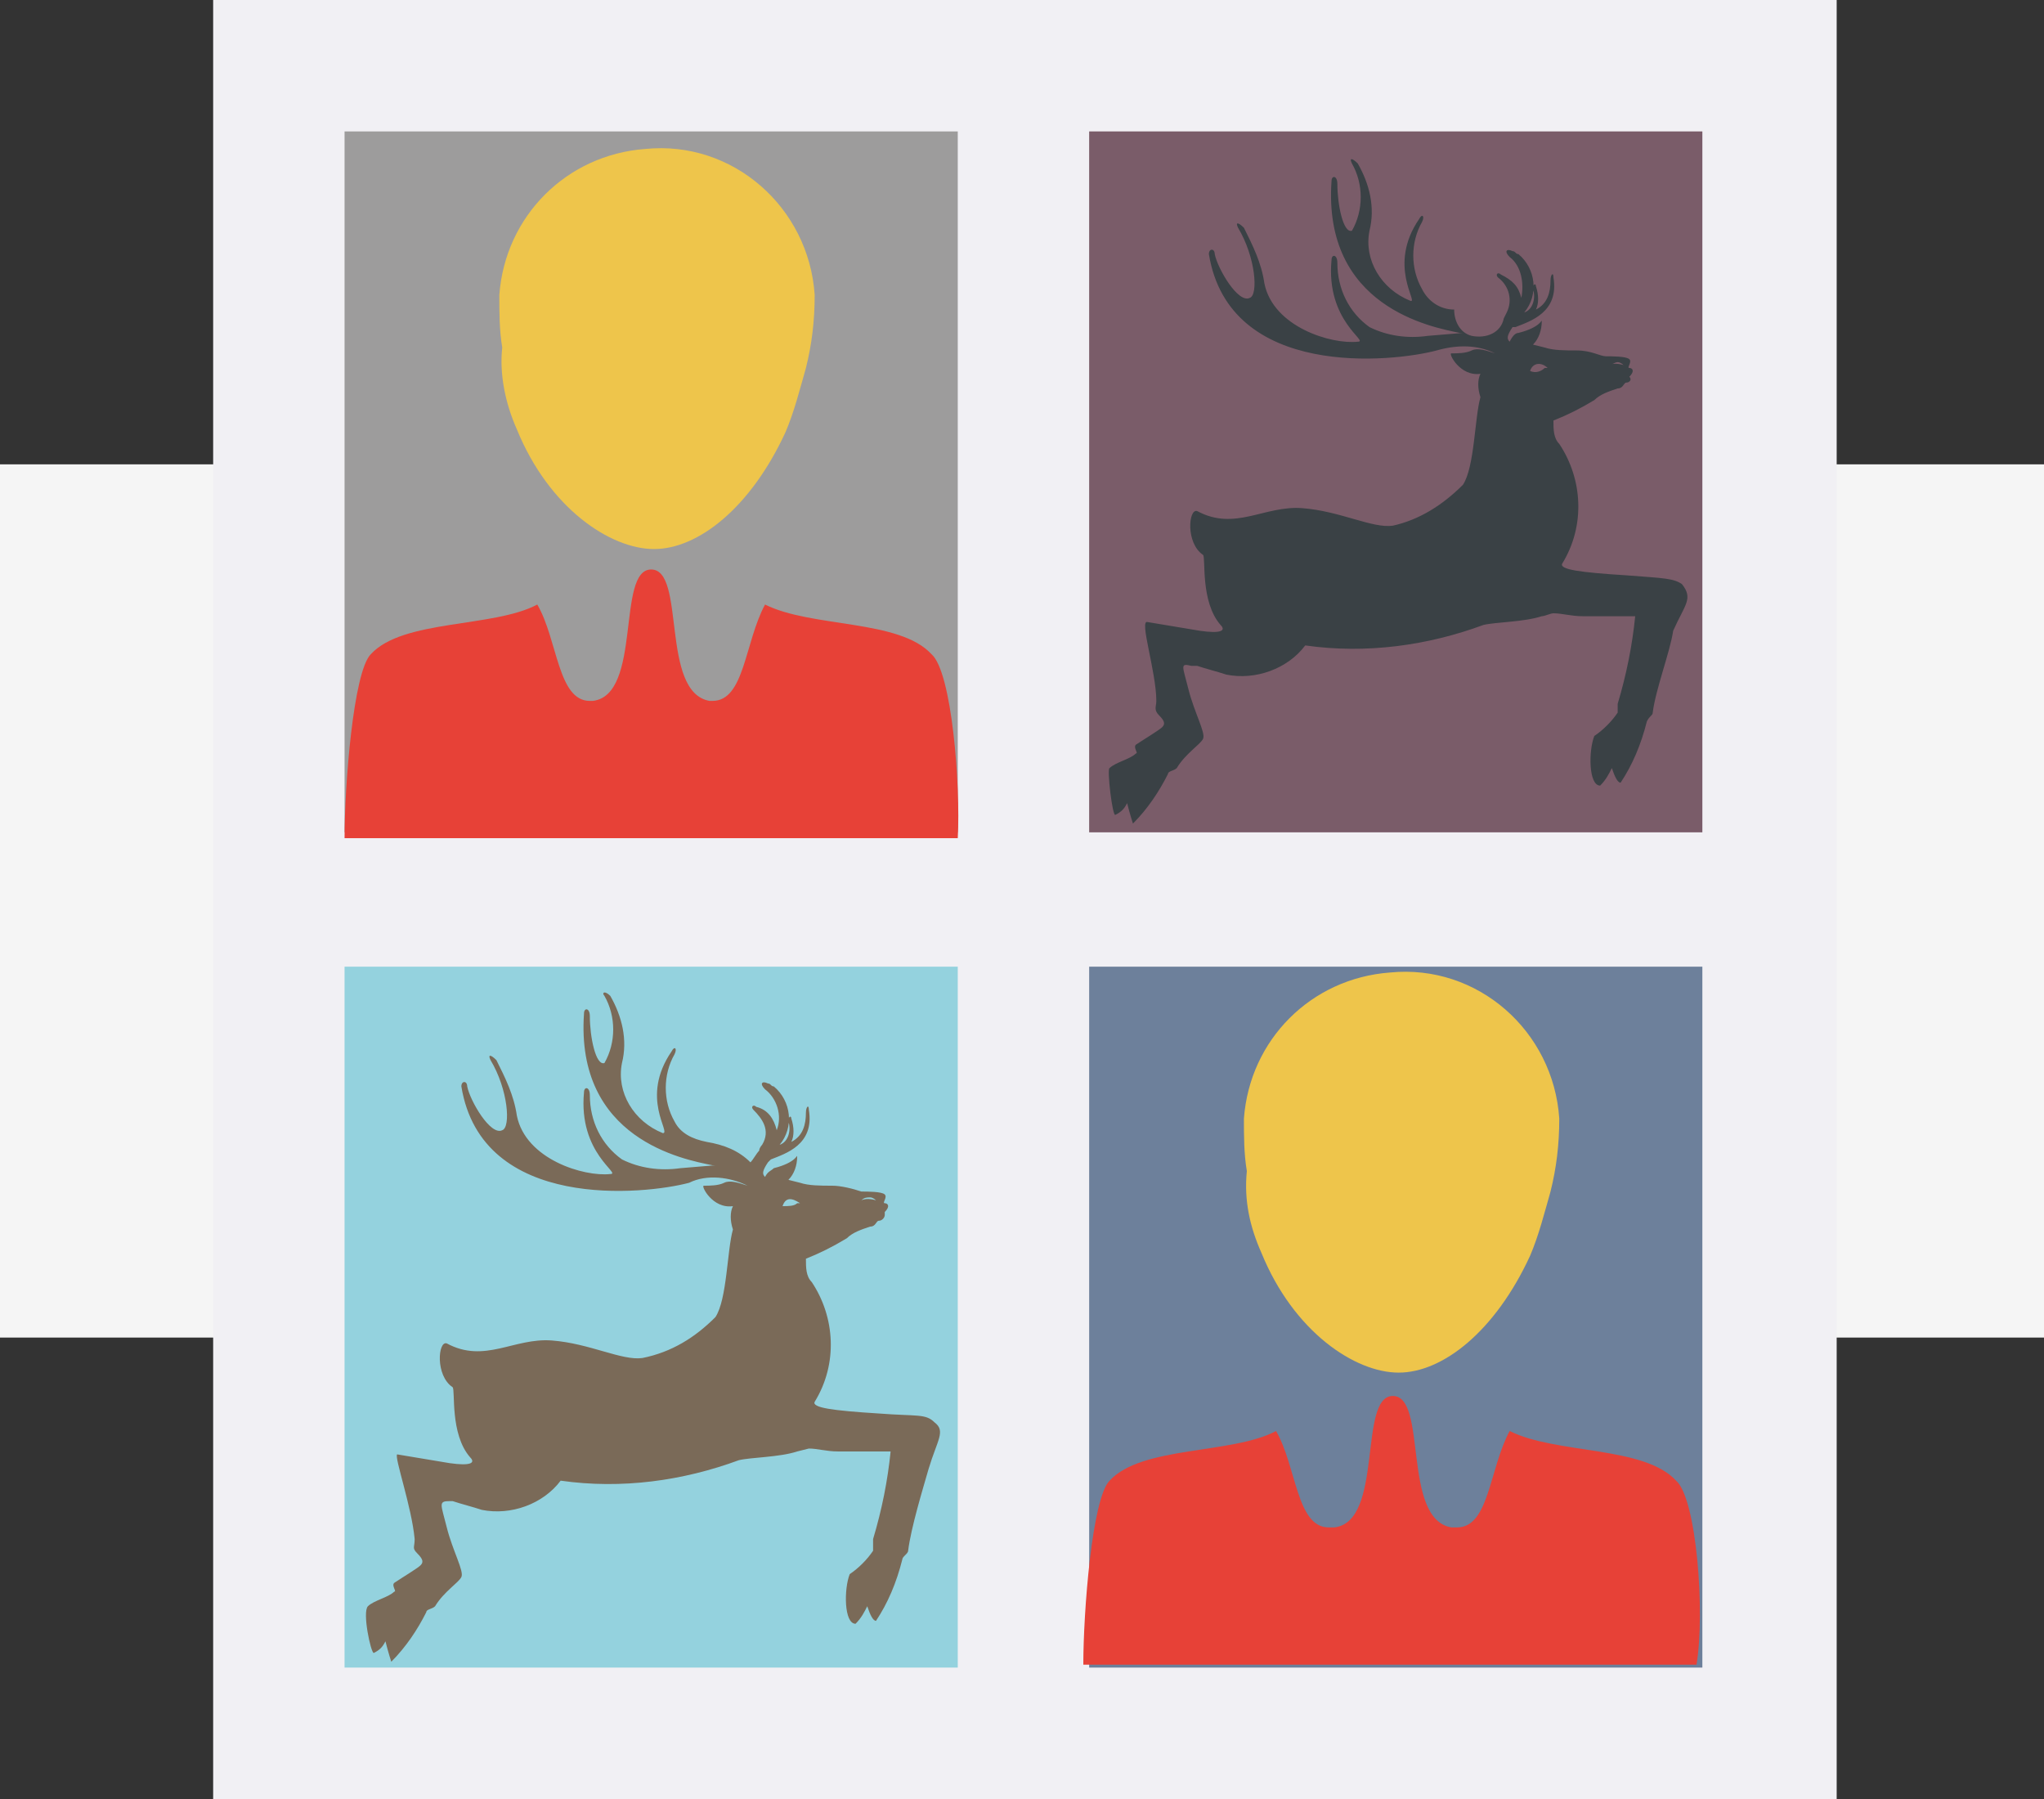<?xml version="1.0" encoding="utf-8"?>
<!-- Generator: Adobe Illustrator 23.0.2, SVG Export Plug-In . SVG Version: 6.00 Build 0)  -->
<svg version="1.1" id="Warstwa_1" xmlns="http://www.w3.org/2000/svg" xmlns:xlink="http://www.w3.org/1999/xlink" x="0px" y="0px"
	 viewBox="0 0 70 61.6" style="enable-background:new 0 0 70 61.6;" xml:space="preserve">
<rect x="0" y="0" width="70" height="61.6" fill="#333333" stroke="none"/>
<style type="text/css">
	.st0{fill:#F5F5F5;}
	.st1{fill:#F1F0F4;}
	.st2{fill:#9D9C9C;}
	.st3{fill:#EEC54B;}
	.st4{fill:#E74137;}
	.st5{fill:#7A5C69;}
	.st6{fill:#3A4145;}
	.st7{fill:#94D2DE;}
	.st8{fill:#7A6A58;}
	.st9{fill:#6D809B;}
</style>
<rect y="15.9" class="st0" width="70" height="29.9"/>
<title>how-to-4</title>
<rect x="7.3" class="st1" width="55.6" height="61.6"/>
<rect x="11.8" y="4.5" class="st2" width="21" height="24"/>
<path class="st3" d="M17.7,14.7c1.1,2.7,3.2,4.1,4.7,4.1s3.3-1.4,4.5-4c0.3-0.7,0.5-1.5,0.7-2.2c0.2-0.8,0.3-1.6,0.3-2.5
	c-0.2-3-2.8-5.3-5.8-5c-2.7,0.2-4.8,2.3-5,5c0,0.6,0,1.2,0.1,1.8C17.1,12.8,17.3,13.8,17.7,14.7"/>
<path class="st4" d="M31.9,22.4c-1.1-1.2-4.1-0.9-5.7-1.7c-0.7,1.3-0.7,3.3-1.8,3.3h-0.1c-1.7-0.3-0.8-4.5-2-4.5s-0.3,4.3-2,4.5
	h-0.1c-1.1,0-1.1-2.1-1.8-3.3c-1.5,0.8-4.6,0.5-5.7,1.7c-0.6,0.6-0.9,4.5-0.9,6.3h21C32.9,26.9,32.6,23,31.9,22.4"/>
<rect x="37.3" y="4.5" class="st5" width="21" height="24"/>
<path class="st6" d="M57.6,20c-0.3-0.2-0.6-0.2-1.9-0.3c-1.6-0.1-2.3-0.2-2.2-0.4c0.8-1.3,0.7-2.9-0.1-4.1c-0.2-0.2-0.2-0.5-0.2-0.8
	c0.5-0.2,0.9-0.4,1.4-0.7c0.2-0.2,0.5-0.3,0.8-0.4c0.2,0,0.2-0.2,0.3-0.2c0.1,0,0.2-0.1,0.1-0.2c0,0,0,0,0,0l0,0l0,0l0,0
	c0.2-0.2,0.1-0.3,0-0.3s0.1-0.2,0-0.3s-0.6-0.1-0.8-0.1s-0.5-0.2-1-0.2c-0.4,0-0.8,0-1.1-0.1l-0.4-0.1c0.2-0.2,0.3-0.5,0.3-0.8
	c0-0.1,0,0.2-0.8,0.4c-0.1,0-0.2,0.1-0.3,0.3c-0.1-0.1-0.1-0.2,0.1-0.5l0,0h0.1c0.5-0.2,1.5-0.5,1.3-1.7c0-0.2-0.1-0.1-0.1,0.1
	c0,0.4-0.1,0.8-0.5,1c0.1-0.2,0.1-0.5,0-0.8c0-0.1-0.1-0.1-0.1,0.1c0.1,0.3,0,0.7-0.3,0.8c0.5-0.6,0.4-1.5-0.2-2
	c-0.1,0-0.1-0.1-0.2-0.1c-0.2-0.1-0.3,0-0.1,0.2c0.4,0.3,0.5,0.9,0.4,1.4c-0.1-0.4-0.3-0.6-0.7-0.8c-0.1-0.1-0.2,0-0.1,0.1
	c0.4,0.3,0.5,0.8,0.3,1.2l-0.1,0.2c-0.1,0.5-0.6,0.7-1.1,0.6c-0.4-0.1-0.6-0.5-0.6-0.9c-0.5,0-0.9-0.3-1.1-0.7
	c-0.4-0.7-0.4-1.6,0-2.3c0.1-0.2,0-0.3-0.1-0.1c-1.1,1.6,0,2.9-0.3,2.8c-1-0.4-1.6-1.4-1.4-2.4c0.2-0.8,0-1.6-0.4-2.3
	c-0.2-0.2-0.3-0.2-0.2,0c0.4,0.7,0.4,1.6,0,2.3c-0.3,0.1-0.5-0.9-0.5-1.6c0-0.3-0.2-0.3-0.2-0.1c-0.3,4.3,3.4,5,4.4,5.2h0.1
	l-1.2,0.1c-0.7,0.1-1.4,0-2-0.3c-0.7-0.5-1.1-1.3-1.1-2.2c0-0.3-0.2-0.3-0.2-0.1c-0.2,2.1,1.3,2.8,0.9,2.8c-0.9,0.1-2.9-0.5-3.2-2
	c-0.1-0.7-0.4-1.3-0.7-1.9c-0.2-0.2-0.3-0.2-0.2,0c0.6,1,0.7,2.3,0.4,2.4c-0.4,0.2-1.1-1-1.2-1.5c0-0.2-0.2-0.2-0.2,0
	c0.7,4.3,6.3,3.7,7.8,3.3c0.7-0.2,1.4-0.2,2,0.1c-0.3-0.1-0.6-0.2-0.8-0.1c-0.2,0.1-0.5,0.1-0.7,0.1c-0.1,0,0.3,0.8,1,0.7
	c-0.1,0.2-0.1,0.5,0,0.8c-0.2,0.7-0.2,2.4-0.6,3c-0.7,0.7-1.5,1.2-2.4,1.4c-0.7,0.1-1.8-0.5-3.1-0.6s-2.3,0.8-3.6,0.1
	c-0.3-0.1-0.4,1.1,0.2,1.5c0.1,0.1-0.1,1.6,0.6,2.4c0.2,0.2,0,0.3-0.7,0.2c-0.6-0.1-1.2-0.2-1.8-0.3C39,21.2,39.6,23,39.6,24
	c0,0.2-0.1,0.3,0.1,0.5s0.2,0.3,0.1,0.4s-0.6,0.4-0.9,0.6c-0.1,0.1,0.1,0.3,0,0.3c-0.2,0.2-0.7,0.3-0.9,0.5c-0.1,0,0.1,1.7,0.2,1.6
	c0.2-0.1,0.3-0.2,0.4-0.4c0.1,0.4,0.2,0.7,0.2,0.7c0.5-0.5,0.9-1.1,1.2-1.7c0-0.1,0.2-0.1,0.3-0.2c0.3-0.5,0.8-0.8,0.9-1
	s-0.3-0.9-0.5-1.7s-0.3-0.9,0.1-0.8H41c0.3,0.1,0.7,0.2,1,0.3c1,0.2,2.1-0.2,2.7-1c2.1,0.3,4.2,0,6.1-0.7c0.4-0.1,1.4-0.1,2-0.3
	c0.1,0,0.3-0.1,0.4-0.1c0.3,0,0.6,0.1,1,0.1c0.6,0,1.2,0,1.8,0c-0.1,1-0.3,2-0.6,3c0,0.1,0,0.3,0,0.3c-0.2,0.3-0.5,0.6-0.8,0.8
	c-0.2,0.5-0.2,1.7,0.2,1.7c0.2-0.2,0.3-0.4,0.4-0.6c0.1,0.3,0.2,0.5,0.3,0.5c0.4-0.6,0.7-1.3,0.9-2.1c0.1-0.2,0.2-0.2,0.2-0.3
	c0.1-0.8,0.6-2.1,0.7-2.8C57.7,20.7,58,20.5,57.6,20 M55.4,12.4c0.1,0,0.2,0.1,0.2,0.1s-0.3-0.1-0.5,0
	C55.2,12.5,55.3,12.4,55.4,12.4 M53,12.6L53,12.6c0,0-0.1,0-0.1,0c-0.1,0.1-0.3,0.2-0.5,0.1C52.5,12.4,52.8,12.4,53,12.6
	C53,12.5,53,12.5,53,12.6"/>
<rect x="11.8" y="33.1" class="st7" width="21" height="24"/>
<path class="st8" d="M32,48.7c-0.3-0.3-0.6-0.2-1.9-0.3c-1.6-0.1-2.3-0.2-2.2-0.4c0.8-1.3,0.7-2.9-0.1-4.1c-0.2-0.2-0.2-0.5-0.2-0.8
	c0.5-0.2,0.9-0.4,1.4-0.7c0.2-0.2,0.5-0.3,0.8-0.4c0.2,0,0.2-0.2,0.3-0.2c0.1,0,0.2-0.1,0.2-0.2c0,0,0,0,0-0.1l0,0l0,0l0,0l0,0l0,0
	c0.2-0.2,0.1-0.3,0-0.3s0.1-0.2,0-0.3s-0.6-0.1-0.8-0.1c-0.3-0.1-0.7-0.2-1-0.2c-0.4,0-0.8,0-1.1-0.1l-0.4-0.1
	c0.2-0.2,0.3-0.5,0.3-0.8c0-0.1,0,0.2-0.8,0.4c-0.1,0.1-0.2,0.1-0.3,0.3c-0.1-0.1-0.1-0.2,0.1-0.5l0,0l0.1-0.1
	c0.5-0.2,1.5-0.5,1.3-1.7c0-0.2-0.1-0.1-0.1,0.1c0,0.4-0.1,0.8-0.5,1c0.1-0.2,0.1-0.5,0-0.8c0-0.1-0.1-0.1-0.1,0.1
	c0.1,0.3,0,0.7-0.3,0.8c0.5-0.6,0.4-1.5-0.2-2c-0.1,0-0.1-0.1-0.2-0.1c-0.2-0.1-0.3,0-0.1,0.2c0.4,0.3,0.6,0.9,0.4,1.4
	c-0.1-0.4-0.3-0.7-0.7-0.8c-0.1-0.1-0.2,0-0.1,0.1c0.3,0.3,0.6,0.7,0.3,1.2c0,0-0.1,0.1-0.1,0.2c-0.1,0.1-0.2,0.3-0.3,0.4
	c-0.4-0.4-0.9-0.6-1.5-0.7c-0.5-0.1-0.9-0.3-1.1-0.7c-0.4-0.7-0.4-1.6,0-2.3c0.1-0.2,0-0.3-0.1-0.1c-1.1,1.6,0,2.8-0.3,2.8
	c-1-0.4-1.6-1.4-1.4-2.4c0.2-0.8,0-1.6-0.4-2.3c-0.2-0.2-0.3-0.1-0.2,0c0.4,0.7,0.4,1.6,0,2.3c-0.3,0.1-0.5-0.9-0.5-1.6
	c0-0.3-0.2-0.3-0.2-0.1c-0.3,4.3,3.4,5,4.4,5.2h0.1l-1.2,0.1c-0.7,0.1-1.4,0-2-0.3c-0.7-0.5-1.1-1.3-1.1-2.2c0-0.3-0.2-0.3-0.2-0.1
	c-0.2,2.1,1.3,2.8,0.9,2.8c-0.9,0.1-2.9-0.5-3.2-2c-0.1-0.7-0.4-1.3-0.7-1.9c-0.2-0.2-0.3-0.2-0.2,0c0.6,1,0.7,2.3,0.4,2.4
	c-0.4,0.2-1.1-1-1.2-1.5c0-0.2-0.2-0.2-0.2,0c0.7,4.3,6.3,3.7,7.8,3.3c0.6-0.3,1.4-0.2,2,0.1c-0.3-0.1-0.6-0.2-0.8-0.1
	c-0.2,0.1-0.5,0.1-0.7,0.1c-0.1,0,0.3,0.8,1,0.7c-0.1,0.2-0.1,0.5,0,0.8c-0.2,0.7-0.2,2.4-0.6,3c-0.7,0.7-1.5,1.2-2.5,1.4
	c-0.7,0.1-1.8-0.5-3.1-0.6s-2.3,0.8-3.6,0.1c-0.3-0.1-0.4,1.1,0.2,1.5c0.1,0.1-0.1,1.6,0.6,2.4c0.2,0.2,0,0.3-0.7,0.2
	c-0.6-0.1-1.2-0.2-1.8-0.3c-0.1,0.1,0.5,1.8,0.6,2.9c0,0.3-0.1,0.3,0.1,0.5s0.2,0.3,0.1,0.4s-0.6,0.4-0.9,0.6
	c-0.1,0.1,0.1,0.3,0,0.3c-0.2,0.2-0.7,0.3-0.9,0.5s0.1,1.6,0.2,1.6c0.2-0.1,0.3-0.2,0.4-0.4c0.1,0.4,0.2,0.7,0.2,0.7
	c0.5-0.5,0.9-1.1,1.2-1.7c0-0.1,0.2-0.1,0.3-0.2c0.3-0.5,0.8-0.8,0.9-1s-0.3-0.9-0.5-1.7s-0.3-0.9,0.1-0.9h0.1
	c0.3,0.1,0.7,0.2,1,0.3c1,0.2,2.1-0.2,2.7-1c2.1,0.3,4.2,0,6.1-0.7c0.4-0.1,1.4-0.1,2-0.3l0.4-0.1c0.3,0,0.6,0.1,1,0.1
	c0.6,0,1.2,0,1.8,0c-0.1,1-0.3,2-0.6,3c0,0.1,0,0.3,0,0.4c-0.2,0.3-0.5,0.6-0.8,0.8c-0.2,0.5-0.2,1.7,0.2,1.7
	c0.2-0.2,0.3-0.4,0.4-0.6c0.1,0.3,0.2,0.5,0.3,0.5c0.4-0.6,0.7-1.3,0.9-2.1c0-0.1,0.2-0.2,0.2-0.3c0.1-0.8,0.5-2.1,0.7-2.8
	C32.1,49.3,32.4,49,32,48.7 M29.8,41c0.1,0,0.2,0.1,0.2,0.1s-0.3-0.1-0.5,0C29.6,41,29.7,41,29.8,41 M27.4,41.2L27.4,41.2
	c0,0-0.1,0-0.1,0c-0.1,0.1-0.3,0.1-0.5,0.1C26.9,41,27.1,41,27.4,41.2C27.4,41.1,27.4,41.1,27.4,41.2"/>
<rect x="37.3" y="33.1" class="st9" width="21" height="24"/>
<path class="st3" d="M43.2,42.9c1.1,2.7,3.2,4.1,4.7,4.1s3.3-1.4,4.5-4c0.3-0.7,0.5-1.5,0.7-2.2c0.2-0.8,0.3-1.6,0.3-2.5
	c-0.2-3-2.8-5.3-5.8-5c-2.7,0.2-4.8,2.3-5,5c0,0.6,0,1.2,0.1,1.8C42.6,41.1,42.8,42,43.2,42.9"/>
<path class="st4" d="M57.4,50.7c-1.1-1.2-4.1-0.9-5.7-1.7c-0.7,1.3-0.7,3.3-1.8,3.3h-0.2c-1.7-0.3-0.8-4.5-2-4.5s-0.3,4.3-2,4.5
	h-0.2c-1.1,0-1.1-2.1-1.8-3.3c-1.5,0.8-4.6,0.5-5.7,1.7c-0.6,0.6-0.9,4.5-0.9,6.3h21C58.4,55.2,58.1,51.3,57.4,50.7"/>
</svg>
